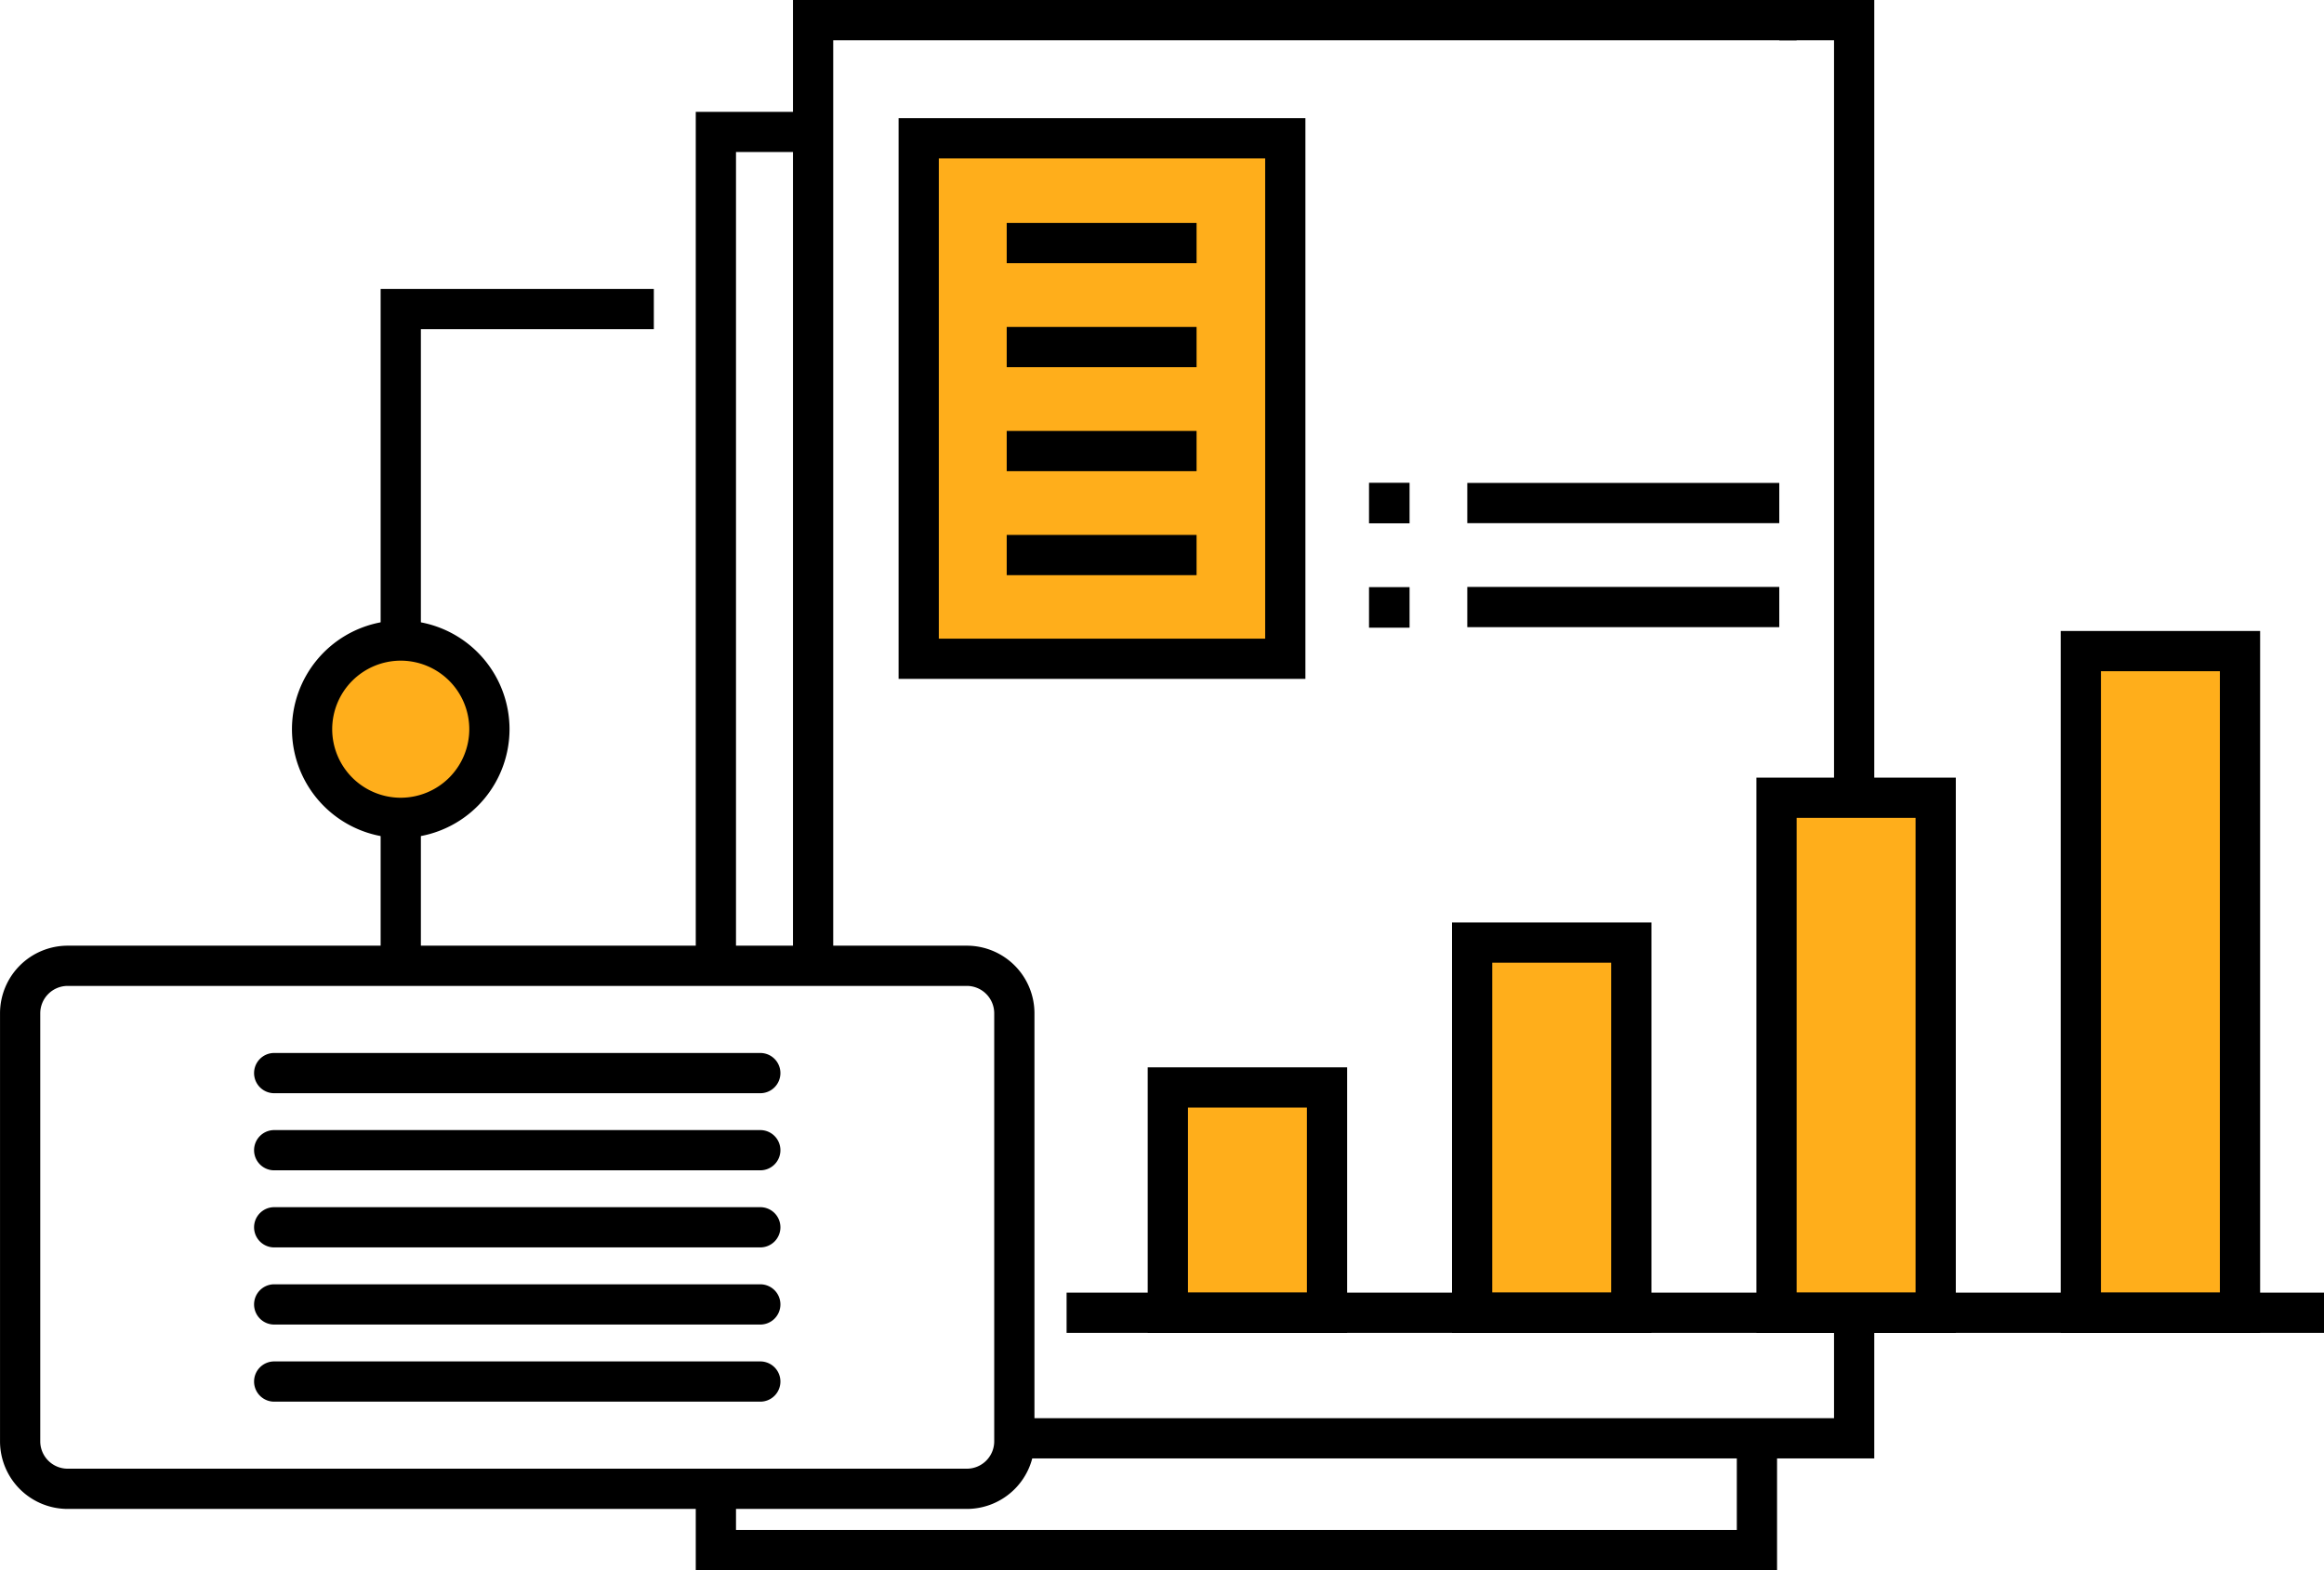 <svg xmlns="http://www.w3.org/2000/svg" width="257.677" height="174.112" viewBox="0 0 257.677 174.112">
  <g id="presentations-reports" transform="translate(1855.055 -116.647)">
    <circle id="Ellipse_99" data-name="Ellipse 99" cx="9.108" cy="9.108" r="9.108" transform="translate(-1819.452 188.302)" fill="#ffae1b"/>
    <rect id="Rectangle_544" data-name="Rectangle 544" width="19.308" height="25.651" transform="translate(-1726.328 236.143)" fill="#ffae1b"/>
    <g id="Group_1748" data-name="Group 1748" transform="translate(-1753.936 131.494)">
      <rect id="Rectangle_545" data-name="Rectangle 545" width="41.45" height="56.899" transform="translate(0 0)" fill="#ffae1b"/>
    </g>
    <g id="Group_1750" data-name="Group 1750" transform="translate(-1767.132 116.647)">
      <g id="Group_1749" data-name="Group 1749">
        <path id="Path_1291" data-name="Path 1291" d="M-1736.768,222.679V121.108h106.821v-4.461h-111.282V222.679Z" transform="translate(1741.229 -116.647)"/>
        <path id="Path_1292" data-name="Path 1292" d="M-1624.353,116.647v4.461h6.067V273.9h-89.924v4.461h94.385V116.647Z" transform="translate(1733.714 -116.647)"/>
      </g>
    </g>
    <g id="Group_1752" data-name="Group 1752" transform="translate(-1777.911 129.043)">
      <g id="Group_1751" data-name="Group 1751" transform="translate(0 0)">
        <path id="Path_1293" data-name="Path 1293" d="M-1750.722,226.331V137.156h8.827V132.7h-13.288v93.636Z" transform="translate(1755.183 -132.695)"/>
        <path id="Path_1294" data-name="Path 1294" d="M-1639.755,322.665v10.517h-110.967v-3.254h-4.461v7.715h119.889V322.665Z" transform="translate(1755.183 -175.927)"/>
      </g>
    </g>
    <rect id="Rectangle_546" data-name="Rectangle 546" width="19.308" height="40.288" transform="translate(-1692.655 221.505)" fill="#ffae1b"/>
    <rect id="Rectangle_547" data-name="Rectangle 547" width="19.308" height="57.179" transform="translate(-1658.911 204.614)" fill="#ffae1b"/>
    <rect id="Rectangle_548" data-name="Rectangle 548" width="19.308" height="72.607" transform="translate(-1625.167 189.186)" fill="#ffae1b"/>
    <g id="Group_1754" data-name="Group 1754" transform="translate(-1755.422 129.751)">
      <g id="Group_1753" data-name="Group 1753" transform="translate(0 0)">
        <path id="Path_1295" data-name="Path 1295" d="M-1726.068,133.612v62.175h45.106V133.612Zm40.645,57.714h-36.184V138.073h36.184Z" transform="translate(1726.068 -133.612)"/>
      </g>
    </g>
    <g id="Group_1756" data-name="Group 1756" transform="translate(-1743.434 141.369)">
      <g id="Group_1755" data-name="Group 1755" transform="translate(0 0)">
        <rect id="Rectangle_549" data-name="Rectangle 549" width="21.05" height="4.461"/>
      </g>
    </g>
    <g id="Group_1758" data-name="Group 1758" transform="translate(-1743.434 152.9)">
      <g id="Group_1757" data-name="Group 1757">
        <rect id="Rectangle_550" data-name="Rectangle 550" width="21.05" height="4.461"/>
      </g>
    </g>
    <g id="Group_1760" data-name="Group 1760" transform="translate(-1743.434 164.431)">
      <g id="Group_1759" data-name="Group 1759" transform="translate(0 0)">
        <rect id="Rectangle_551" data-name="Rectangle 551" width="21.05" height="4.461"/>
      </g>
    </g>
    <g id="Group_1762" data-name="Group 1762" transform="translate(-1743.434 175.961)">
      <g id="Group_1761" data-name="Group 1761">
        <rect id="Rectangle_552" data-name="Rectangle 552" width="21.05" height="4.461"/>
      </g>
    </g>
    <g id="Group_1764" data-name="Group 1764" transform="translate(-1692.367 170.196)">
      <g id="Group_1763" data-name="Group 1763" transform="translate(0)">
        <rect id="Rectangle_553" data-name="Rectangle 553" width="34.592" height="4.461"/>
      </g>
    </g>
    <g id="Group_1766" data-name="Group 1766" transform="translate(-1692.367 181.727)">
      <g id="Group_1765" data-name="Group 1765" transform="translate(0 0)">
        <rect id="Rectangle_554" data-name="Rectangle 554" width="34.592" height="4.461"/>
      </g>
    </g>
    <g id="Group_1768" data-name="Group 1768" transform="translate(-1703.263 181.75)">
      <g id="Group_1767" data-name="Group 1767" transform="translate(0 0)">
        <rect id="Rectangle_555" data-name="Rectangle 555" width="4.496" height="4.496"/>
      </g>
    </g>
    <g id="Group_1770" data-name="Group 1770" transform="translate(-1703.263 170.179)">
      <g id="Group_1769" data-name="Group 1769" transform="translate(0)">
        <rect id="Rectangle_556" data-name="Rectangle 556" width="4.496" height="4.496"/>
      </g>
    </g>
    <g id="Group_1771" data-name="Group 1771" transform="translate(-1812.851 207.612)">
      <rect id="Rectangle_557" data-name="Rectangle 557" width="4.461" height="15.255" transform="translate(0 0)"/>
    </g>
    <g id="Group_1772" data-name="Group 1772" transform="translate(-1812.851 148.688)">
      <path id="Path_1296" data-name="Path 1296" d="M-1770.127,158.128v4.461h-25.829V196.6h-4.461V158.128Z" transform="translate(1800.417 -158.128)"/>
    </g>
    <g id="Group_1773" data-name="Group 1773" transform="translate(-1822.682 185.441)">
      <path id="Path_1297" data-name="Path 1297" d="M-1798.853,205.921a11.805,11.805,0,0,0-2.231-.212,11.788,11.788,0,0,0-2.23.212,12.072,12.072,0,0,0-9.831,11.85,12.072,12.072,0,0,0,9.831,11.849,11.726,11.726,0,0,0,2.23.212,11.743,11.743,0,0,0,2.231-.212,12.073,12.073,0,0,0,9.831-11.849A12.073,12.073,0,0,0-1798.853,205.921Zm-2.231,19.45a7.606,7.606,0,0,1-7.6-7.6,7.606,7.606,0,0,1,7.6-7.6,7.606,7.606,0,0,1,7.6,7.6A7.606,7.606,0,0,1-1801.084,225.37Z" transform="translate(1813.144 -205.709)"/>
    </g>
    <g id="Group_1779" data-name="Group 1779" transform="translate(-1736.795 186.612)">
      <g id="Group_1774" data-name="Group 1774" transform="translate(0 73.366)">
        <rect id="Rectangle_558" data-name="Rectangle 558" width="139.417" height="4.461"/>
      </g>
      <g id="Group_1775" data-name="Group 1775" transform="translate(8.994 48.385)">
        <path id="Path_1298" data-name="Path 1298" d="M-1690.309,269.865v29.442h22.11V269.865Zm17.649,24.981h-13.187v-20.52h13.187Z" transform="translate(1690.309 -269.865)"/>
      </g>
      <g id="Group_1776" data-name="Group 1776" transform="translate(42.736 32.32)">
        <path id="Path_1299" data-name="Path 1299" d="M-1646.626,249.067v45.507h22.11V249.067Zm17.648,41.046h-13.188V253.528h13.188Z" transform="translate(1646.626 -249.067)"/>
      </g>
      <g id="Group_1777" data-name="Group 1777" transform="translate(76.484 16.26)">
        <path id="Path_1300" data-name="Path 1300" d="M-1602.936,228.276v61.566h22.109V228.276Zm17.648,57.106h-13.188V232.737h13.188Z" transform="translate(1602.936 -228.276)"/>
      </g>
      <g id="Group_1778" data-name="Group 1778" transform="translate(110.225 0)">
        <path id="Path_1301" data-name="Path 1301" d="M-1559.254,207.225v77.827h22.11V207.225Zm17.649,73.366h-13.188V211.686h13.188Z" transform="translate(1559.254 -207.225)"/>
      </g>
    </g>
    <g id="Group_1793" data-name="Group 1793" transform="translate(-1855.055 221.505)">
      <g id="Group_1792" data-name="Group 1792">
        <g id="Group_1781" data-name="Group 1781">
          <g id="Group_1780" data-name="Group 1780">
            <path id="Path_1302" data-name="Path 1302" d="M-1747.852,252.4h-99.7a7.506,7.506,0,0,0-7.5,7.5v47.459a7.5,7.5,0,0,0,7.5,7.495h99.7a7.5,7.5,0,0,0,7.494-7.495V259.9A7.5,7.5,0,0,0-1747.852,252.4Zm3.033,54.959a3.037,3.037,0,0,1-3.033,3.034h-99.7a3.039,3.039,0,0,1-3.04-3.034V259.9a3.043,3.043,0,0,1,3.04-3.039h99.7a3.041,3.041,0,0,1,3.033,3.039Z" transform="translate(1855.055 -252.398)"/>
          </g>
        </g>
        <g id="Group_1783" data-name="Group 1783" transform="translate(28.167 11.9)">
          <g id="Group_1782" data-name="Group 1782">
            <path id="Path_1303" data-name="Path 1303" d="M-1762.456,272.265h-53.9a2.231,2.231,0,0,1-2.23-2.231,2.23,2.23,0,0,1,2.23-2.23h53.9a2.23,2.23,0,0,1,2.229,2.23A2.23,2.23,0,0,1-1762.456,272.265Z" transform="translate(1818.59 -267.804)"/>
          </g>
        </g>
        <g id="Group_1785" data-name="Group 1785" transform="translate(28.167 20.45)">
          <g id="Group_1784" data-name="Group 1784">
            <path id="Path_1304" data-name="Path 1304" d="M-1762.456,283.334h-53.9a2.23,2.23,0,0,1-2.23-2.23,2.231,2.231,0,0,1,2.23-2.231h53.9a2.23,2.23,0,0,1,2.229,2.231A2.23,2.23,0,0,1-1762.456,283.334Z" transform="translate(1818.59 -278.873)"/>
          </g>
        </g>
        <g id="Group_1787" data-name="Group 1787" transform="translate(28.167 29)">
          <g id="Group_1786" data-name="Group 1786">
            <path id="Path_1305" data-name="Path 1305" d="M-1762.456,294.4h-53.9a2.23,2.23,0,0,1-2.23-2.23,2.231,2.231,0,0,1,2.23-2.231h53.9a2.23,2.23,0,0,1,2.229,2.231A2.23,2.23,0,0,1-1762.456,294.4Z" transform="translate(1818.59 -289.942)"/>
          </g>
        </g>
        <g id="Group_1789" data-name="Group 1789" transform="translate(28.167 37.55)">
          <g id="Group_1788" data-name="Group 1788">
            <path id="Path_1306" data-name="Path 1306" d="M-1762.456,305.473h-53.9a2.231,2.231,0,0,1-2.23-2.231,2.231,2.231,0,0,1,2.23-2.231h53.9a2.23,2.23,0,0,1,2.229,2.231A2.23,2.23,0,0,1-1762.456,305.473Z" transform="translate(1818.59 -301.011)"/>
          </g>
        </g>
        <g id="Group_1791" data-name="Group 1791" transform="translate(28.167 46.101)">
          <g id="Group_1790" data-name="Group 1790">
            <path id="Path_1307" data-name="Path 1307" d="M-1762.456,316.542h-53.9a2.231,2.231,0,0,1-2.23-2.231,2.231,2.231,0,0,1,2.23-2.23h53.9a2.23,2.23,0,0,1,2.229,2.23A2.23,2.23,0,0,1-1762.456,316.542Z" transform="translate(1818.59 -312.081)"/>
          </g>
        </g>
      </g>
    </g>
  </g>
</svg>
